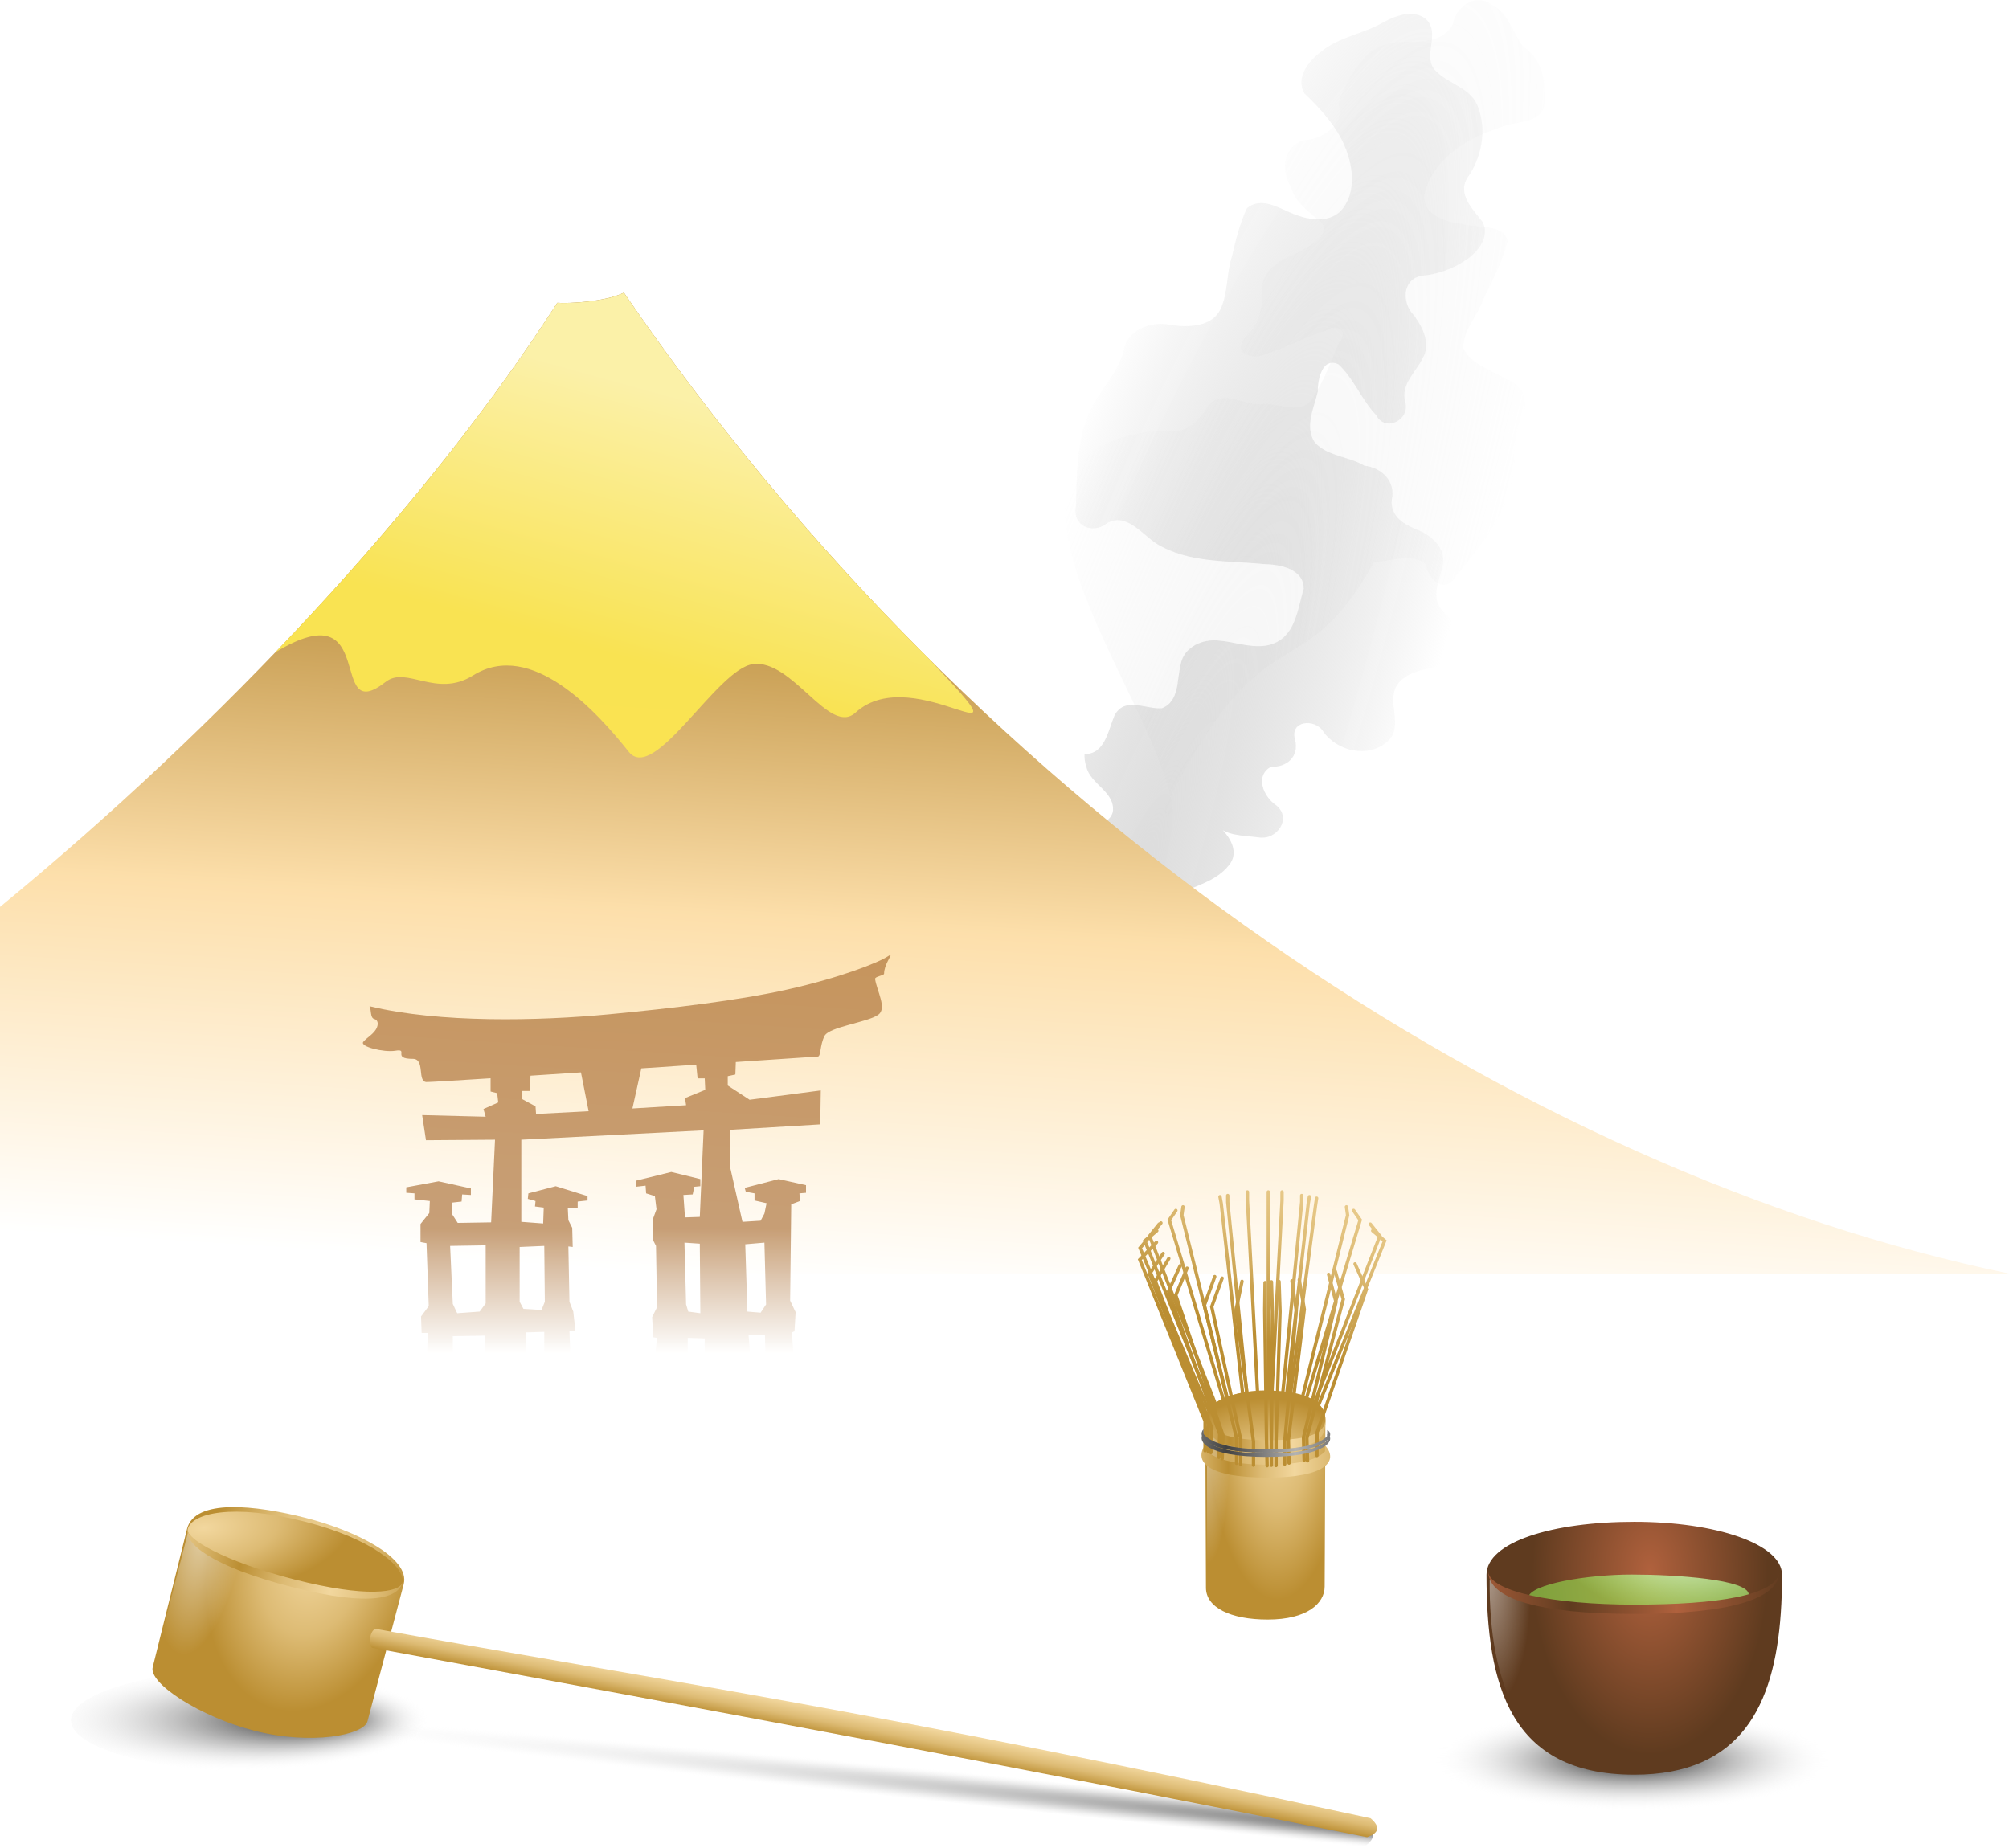 <?xml version="1.0" encoding="UTF-8" standalone="no"?>
<!-- Created with Inkscape (http://www.inkscape.org/) -->
<svg
    xmlns:inkscape="http://www.inkscape.org/namespaces/inkscape"
    xmlns:rdf="http://www.w3.org/1999/02/22-rdf-syntax-ns#"
    xmlns="http://www.w3.org/2000/svg"
    xmlns:sodipodi="http://sodipodi.sourceforge.net/DTD/sodipodi-0.dtd"
    xmlns:cc="http://web.resource.org/cc/"
    xmlns:xlink="http://www.w3.org/1999/xlink"
    xmlns:dc="http://purl.org/dc/elements/1.1/"
    xmlns:svg="http://www.w3.org/2000/svg"
    xmlns:ns1="http://sozi.baierouge.fr"
    id="svg2233"
    sodipodi:docname="JapaneseScene.svg"
    inkscape:export-filename="/home/leon/smb/Eaglenest/gnu/OOo/0Oo-GFX-Mouette/mouette+japan/20070320_laMouette-The.png"
    viewBox="0 0 595.41 547.67"
    sodipodi:version="0.32"
    inkscape:export-xdpi="54.73"
    version="1.0"
    inkscape:output_extension="org.inkscape.output.svg.inkscape"
    inkscape:export-ydpi="54.73"
    inkscape:version="0.45.1"
    sodipodi:docbase="/home/leon/eaglenest/gnu/img/openclipart_bb"
  >
  <defs
      id="defs2235"
    >
    <linearGradient
        id="linearGradient6186"
      >
      <stop
          id="stop6188"
          style="stop-color:#b3b3b3"
          offset="0"
      />
      <stop
          id="stop6190"
          style="stop-color:#414141"
          offset="1"
      />
    </linearGradient
    >
    <linearGradient
        id="linearGradient5610"
      >
      <stop
          id="stop5612"
          style="stop-color:#f2d79e"
          offset="0"
      />
      <stop
          id="stop5620"
          style="stop-color:#ddbb74"
          offset=".5"
      />
      <stop
          id="stop5614"
          style="stop-color:#bb8e32"
          offset="1"
      />
    </linearGradient
    >
    <linearGradient
        id="linearGradient5570"
      >
      <stop
          id="stop5572"
          style="stop-color:#000000"
          offset="0"
      />
      <stop
          id="stop5574"
          style="stop-color:#ffffff;stop-opacity:0"
          offset="1"
      />
    </linearGradient
    >
    <linearGradient
        id="linearGradient5016"
        inkscape:collect="always"
      >
      <stop
          id="stop5018"
          style="stop-color:#dbdbdb"
          offset="0"
      />
      <stop
          id="stop5020"
          style="stop-color:#cfcfcf;stop-opacity:0"
          offset="1"
      />
    </linearGradient
    >
    <linearGradient
        id="linearGradient4763"
      >
      <stop
          id="stop4765"
          style="stop-color:#b0613d"
          offset="0"
      />
      <stop
          id="stop4767"
          style="stop-color:#5f3b1f"
          offset="1"
      />
    </linearGradient
    >
    <linearGradient
        id="linearGradient3528"
      >
      <stop
          id="stop3530"
          style="stop-color:#ffffff;stop-opacity:.588"
          offset="0"
      />
      <stop
          id="stop3532"
          style="stop-color:#ffffff;stop-opacity:0"
          offset="1"
      />
    </linearGradient
    >
    <radialGradient
        id="radialGradient5520"
        xlink:href="#linearGradient5016"
        gradientUnits="userSpaceOnUse"
        cy="230.69"
        cx="528.48"
        gradientTransform="matrix(1.022 .359 -2.047 5.827 265.28 -1224.2)"
        r="60.987"
        inkscape:collect="always"
    />
    <radialGradient
        id="radialGradient5522"
        xlink:href="#linearGradient5016"
        gradientUnits="userSpaceOnUse"
        cy="230.69"
        cx="528.48"
        gradientTransform="matrix(-1.095 -.175 -1.951 5.802 1372.9 -944.9)"
        r="60.987"
        inkscape:collect="always"
    />
    <linearGradient
        id="linearGradient5526"
        y2="230.78"
        gradientUnits="userSpaceOnUse"
        x2="166.53"
        gradientTransform="translate(3.406 -5.398)"
        y1="155.12"
        x1="187.42"
        inkscape:collect="always"
      >
      <stop
          id="stop4995"
          style="stop-color:#fcf1a9"
          offset="0"
      />
      <stop
          id="stop4997"
          style="stop-color:#f9e352"
          offset="1"
      />
    </linearGradient
    >
    <linearGradient
        id="linearGradient5528"
        y2="428.75"
        gradientUnits="userSpaceOnUse"
        x2="102.22"
        gradientTransform="matrix(.923 0 0 .923 74.054 40.631)"
        y1="388.37"
        x1="102.22"
        inkscape:collect="always"
      >
      <stop
          id="stop5423"
          style="stop-color:#a56628;stop-opacity:.619"
          offset="0"
      />
      <stop
          id="stop5425"
          style="stop-color:#a56628;stop-opacity:0"
          offset="1"
      />
    </linearGradient
    >
    <linearGradient
        id="linearGradient5599"
        y2="138.15"
        xlink:href="#linearGradient5610"
        spreadMethod="reflect"
        gradientUnits="userSpaceOnUse"
        x2="261.93"
        gradientTransform="matrix(.392 0 0 .855 506.49 350.94)"
        y1="138.15"
        x1="214.52"
        inkscape:collect="always"
    />
    <radialGradient
        id="radialGradient5602"
        xlink:href="#linearGradient3528"
        gradientUnits="userSpaceOnUse"
        cy="128.21"
        cx="129.76"
        gradientTransform="matrix(.066 1.379 -.262 .06 588.22 275.42)"
        r="32.354"
        inkscape:collect="always"
    />
    <radialGradient
        id="radialGradient5608"
        xlink:href="#linearGradient5610"
        gradientUnits="userSpaceOnUse"
        cy="160.19"
        cx="146.09"
        gradientTransform="matrix(.314 0 0 .823 540.18 330.76)"
        r="66.114"
        inkscape:collect="always"
    />
    <linearGradient
        id="linearGradient5618"
        y2="138.15"
        xlink:href="#linearGradient5610"
        spreadMethod="reflect"
        gradientUnits="userSpaceOnUse"
        x2="261.93"
        gradientTransform="matrix(.416 0 0 .855 501.95 359.25)"
        y1="138.15"
        x1="214.52"
        inkscape:collect="always"
    />
    <radialGradient
        id="radialGradient5822"
        xlink:href="#linearGradient5610"
        gradientUnits="userSpaceOnUse"
        cy="496.9"
        cx="582.48"
        gradientTransform="matrix(1.71 0 0 1.363 -413.53 -195.66)"
        r="17.803"
        inkscape:collect="always"
    />
    <linearGradient
        id="linearGradient6052"
        y2="439.22"
        xlink:href="#linearGradient5610"
        gradientUnits="userSpaceOnUse"
        x2="639.5"
        y1="382.65"
        x1="659.93"
        inkscape:collect="always"
    />
    <linearGradient
        id="linearGradient6184"
        y2="138.15"
        xlink:href="#linearGradient6186"
        spreadMethod="reflect"
        gradientUnits="userSpaceOnUse"
        x2="261.93"
        gradientTransform="matrix(.43 0 0 .855 499.19 354.71)"
        y1="138.15"
        x1="214.52"
        inkscape:collect="always"
    />
    <linearGradient
        id="linearGradient6194"
        y2="138.15"
        xlink:href="#linearGradient6186"
        spreadMethod="reflect"
        gradientUnits="userSpaceOnUse"
        x2="261.93"
        gradientTransform="matrix(.43 0 0 .855 499.19 355.94)"
        y1="138.15"
        x1="214.52"
        inkscape:collect="always"
    />
    <radialGradient
        id="radialGradient6273"
        xlink:href="#linearGradient5570"
        gradientUnits="userSpaceOnUse"
        cy="393.5"
        cx="455"
        gradientTransform="matrix(.971 0 0 .206 13.119 312.29)"
        r="120"
        inkscape:collect="always"
    />
    <radialGradient
        id="radialGradient6797"
        fx="482.93"
        xlink:href="#linearGradient5570"
        gradientUnits="userSpaceOnUse"
        cy="393.5"
        cx="427.21"
        gradientTransform="matrix(.988 -1.4983e-8 0 .206 8.722 312.29)"
        r="120"
        inkscape:collect="always"
    />
    <radialGradient
        id="radialGradient6799"
        xlink:href="#linearGradient5610"
        gradientUnits="userSpaceOnUse"
        cy="160.19"
        cx="146.09"
        gradientTransform="matrix(.469 0 0 .699 155.58 395.23)"
        r="66.114"
        inkscape:collect="always"
    />
    <radialGradient
        id="radialGradient6801"
        xlink:href="#linearGradient3528"
        gradientUnits="userSpaceOnUse"
        cy="128.21"
        cx="129.76"
        gradientTransform="matrix(.099 1.171 -.392 .051 227.42 348.25)"
        r="32.354"
        inkscape:collect="always"
    />
    <radialGradient
        id="radialGradient6803"
        xlink:href="#linearGradient5610"
        gradientUnits="userSpaceOnUse"
        cy="474.98"
        cx="573.93"
        gradientTransform="matrix(2.348 -.816 .38 1.093 -1337.9 455.77)"
        r="17.803"
        inkscape:collect="always"
    />
    <linearGradient
        id="linearGradient6805"
        y2="138.15"
        xlink:href="#linearGradient5610"
        spreadMethod="reflect"
        gradientUnits="userSpaceOnUse"
        x2="261.93"
        gradientTransform="matrix(.587 0 0 .726 105.19 412.36)"
        y1="138.15"
        x1="214.52"
        inkscape:collect="always"
    />
    <radialGradient
        id="radialGradient6817"
        fx="350.16"
        xlink:href="#linearGradient5570"
        gradientUnits="userSpaceOnUse"
        cy="573.27"
        cx="416.44"
        gradientTransform="matrix(-1.91 -.194 .003 -.031 1180.3 663.31)"
        r="172.09"
        inkscape:collect="always"
    />
    <linearGradient
        id="linearGradient6819"
        y2="520.1"
        xlink:href="#linearGradient5610"
        gradientUnits="userSpaceOnUse"
        x2="278.07"
        gradientTransform="matrix(.881 -.055 0.062 .896 -4.75 76.602)"
        y1="511.61"
        x1="278.07"
        inkscape:collect="always"
    />
    <linearGradient
        id="linearGradient6839"
        y2="192.8"
        gradientUnits="userSpaceOnUse"
        x2="185.36"
        gradientTransform="matrix(1 0 0 -1 3.406 605.4)"
        y1="408.03"
        x1="199.13"
        inkscape:collect="always"
      >
      <stop
          id="stop4977"
          style="stop-color:#b3842f"
          offset="0"
      />
      <stop
          id="stop4999"
          style="stop-color:#fcdea9"
          offset=".5"
      />
      <stop
          id="stop4979"
          style="stop-color:#ffffff"
          offset="1"
      />
    </linearGradient
    >
    <filter
        id="filter6849"
        inkscape:collect="always"
      >
      <feGaussianBlur
          id="feGaussianBlur6851"
          stdDeviation="2.088"
          inkscape:collect="always"
      />
    </filter
    >
    <filter
        id="filter6853"
        inkscape:collect="always"
      >
      <feGaussianBlur
          id="feGaussianBlur6855"
          stdDeviation="2.088"
          inkscape:collect="always"
      />
    </filter
    >
    <linearGradient
        id="linearGradient2657"
        y2="138.15"
        xlink:href="#linearGradient4763"
        spreadMethod="reflect"
        gradientUnits="userSpaceOnUse"
        x2="261.93"
        gradientTransform="matrix(.662 0 0 .855 194.63 356.62)"
        y1="138.15"
        x1="214.52"
        inkscape:collect="always"
    />
    <radialGradient
        id="radialGradient2660"
        xlink:href="#linearGradient3528"
        gradientUnits="userSpaceOnUse"
        cy="126.77"
        cx="126.75"
        gradientTransform="matrix(.112 1.379 -.443 .06 320.61 281.1)"
        r="32.354"
        inkscape:collect="always"
    />
    <radialGradient
        id="radialGradient2663"
        gradientUnits="userSpaceOnUse"
        cy="74.796"
        cx="213.37"
        gradientTransform="matrix(.664 .134 -.044 .367 197.5 405.47)"
        r="58.16"
        inkscape:collect="always"
      >
      <stop
          id="stop3538"
          style="stop-color:#d9f2d3"
          offset="0"
      />
      <stop
          id="stop3540"
          style="stop-color:#98f454;stop-opacity:.546"
          offset="1"
      />
    </radialGradient
    >
    <radialGradient
        id="radialGradient2666"
        xlink:href="#linearGradient4763"
        gradientUnits="userSpaceOnUse"
        cy="160.19"
        cx="146.09"
        gradientTransform="matrix(.529 0 0 .823 251.52 336.44)"
        r="66.114"
        inkscape:collect="always"
    />
  </defs
  >
  <sodipodi:namedview
      id="base"
      bordercolor="#666666"
      inkscape:pageshadow="2"
      inkscape:window-y="0"
      pagecolor="#ffffff"
      inkscape:window-height="963"
      width="600px"
      inkscape:zoom="0.70710678"
      inkscape:window-x="1280"
      height="600px"
      borderopacity="1.0"
      inkscape:current-layer="layer1"
      inkscape:cx="430.41744"
      inkscape:cy="278.47933"
      inkscape:guide-bbox="true"
      inkscape:window-width="1274"
      inkscape:pageopacity="1.0000000"
      showguides="true"
  />
  <path
      id="path1648"
      sodipodi:nodetypes="csss"
      style="stroke:#ffffff;stroke-width:1px;display:none;fill:none"
      d="m89.96 82.387c105.62-29.814 164.49-18.697 304.84-6.948 82.53 6.908 180.31-11.422 237.15-8.543 95.11 4.816 189.98 28.25 321.12 20.545"
  />
  <g
      id="layer1"
      inkscape:label="back"
      inkscape:groupmode="layer"
      transform="translate(-1 -35.09)"
    >
    <path
        id="path5001"
        style="opacity:0.99;filter:url(#filter6849);fill:url(#radialGradient5520)"
        d="m322.41 258.6c6.04 0.11 7.03-7.01 8.85-11.32 2.99-5.94 9.52-1.8 14.12-2.26 5.22-2.04 4.37-8.41 5.52-12.85 0.87-5.37 6.7-7.86 11.62-7.16 5.9 0.53 12.32 3.45 17.85-0.14 4.9-3.42 5.35-9.96 7.02-15.22 0.03-5.92-6.99-7.27-11.66-7.34-10.81-1.1-22.55-0.2-32.15-6.17-4.2-2.81-8.79-9.1-14.41-6.04-4.17 3.53-10.44 0.94-9.31-4.83 0.35-9.69 0.04-19.8 4.34-28.77 2.92-6.03 8.19-10.8 9.83-17.49 0.97-6.33 8.52-8.93 14.11-7.55 5.06 0.69 11.93 0.61 14.54-4.65 2.35-4.96 1.75-10.67 3.47-15.82 1.08-4.83 2.31-9.67 4.4-14.169 4.2-3.584 9.51-0.011 13.73 1.648 4.7 1.951 11.34 2.951 14.82-1.701 4.38-6.107 2.53-14.454-0.65-20.665-2.7-5.092-6.69-9.335-10.82-13.293-2.84-4.722 1.36-9.835 5.1-12.541 5.38-4.388 12.56-5.147 18.39-8.657 3.7-1.95 8.79-3.833 12.47-0.873 4.65 4.326-1.56 11.454 3.19 15.654 3.89 3.74 10.44 4.904 12.32 10.549 2.54 6.934 1.04 14.907-3.22 20.853-3.06 4.992 1.81 9.517 4.6 13.155 2.09 4.6-1.62 9.06-5.33 11.4-3.79 2.53-8.24 4.08-12.76 4.46-5.92 1.09-5.97 8.18-2.29 11.79 2.54 3.54 4.99 8.29 2.62 12.54-2.02 4.18-6.76 7.99-5.22 13.11 1.41 5.32-5.88 9.12-8.66 3.88-4.32-4.57-6.55-10.75-11.16-15.05-4.83-2.25-6.18 4.61-6.12 8.05-1.1 4.84-3.99 10.42-0.91 15.09 3.8 4.19 10.04 4.11 14.72 6.9 5.24 0.61 9.31 4.69 8.12 10.15-0.52 5.03 3.97 7.52 7.99 9.02 4.07 1.78 8.34 5.66 7.05 10.55-0.86 4.04-3.29 8.55-0.64 12.45 2.68 3.93 10.33 7.66 6.38 13.29-4.84 6.03-14.81 3.08-19.28 9.68-3.13 5.13 2.22 12.19-2.81 16.62-5.54 5.05-15.02 2.93-19.04-3.02-2.55-3.88-10.03-3.17-8.3 2.54 1.24 4.92-2.48 8.23-7.09 7.93-4.94 2.67-2.32 8.87 1.35 11.37 4.98 3.83 0.41 10.57-5.11 9.6-4.26-0.6-10.16-0.32-12.85-4.11 3.63 2.7 7.7 8.05 4.07 12.37-3.37 4.33-8.91 5.84-13.71 7.98-3.85 1.69-10.83-1.64-12.12 3.83 1.16 5.66-5.63 9.16-9.95 5.79-4.85-3.71 1.95-9.06-0.49-13.69-1.91-4.28-9.12-4.82-8.85-10.43 0.48-5.98 9.39-3.93 10.73-9.32 0.76-5.94-6.61-8.05-7.85-13.33-0.41-1.22-0.62-2.5-0.56-3.79z"
    />
    <path
        id="path5026"
        sodipodi:nodetypes="ccccccccccccccccccccccccccccccccccc"
        style="opacity:.505;filter:url(#filter6853);fill:url(#radialGradient5522)"
        d="m408.2 201.79c5.15-0.39 11.44-2.92 15.38 0.57 0.48 4.01 5.43 9.43 9.02 3.35 6.82-8.1 13.56-16.76 16.1-26.47 2.36-6.43-0.09-12.84 2.72-19.24 3.22-4.75 1.38-10.73-3.84-12.47-4.57-2.69-10.54-4.36-12.88-9.19-0.26-5.17 4.31-9.69 5.96-14.65 2.79-5.62 5.69-11.29 7.18-17.2-1.3-5.2-9.04-3.61-13.53-5.05-5.71-0.48-12.97-3.603-10.8-10.013 2.59-9.008 12.15-15.471 21.55-18.308 4.47-2.266 12.32-1.066 13.63-6.774 0.68-6.411-0.34-13.489-6.03-17.237-3.49-4.148-4.34-10.179-9.83-12.815-4.79-3.443-10.5 1.11-11.29 6.055-2.57 4.981-8.73 5.243-13.55 5.129-4.63-0.074-9.92 1.208-12.84 5.174-3.63 3.924-6.24 8.579-7.44 13.366 1.98 5.775-4.56 10.485-10.58 10.645-6.59 2.721-6.06 9.616-3.55 13.849 1.29 4.654 5.45 7.464 9.07 10.469 3.12 4.28-4.88 7.83-8.53 9.79-4.85 1.73-9.39 5.58-9.09 10.42 0.14 4.64-0.52 10.06-4.87 13.7-4.1 4.7 1.84 7.35 6.32 4.99 5.96-1.7 11.41-5.1 17.37-6.69 3.64-2.45 7.13 0.24 3.92 3.58-2.3 5.26-4.05 10.72-7.38 15.64-3.06 6.31-10.37 1.93-15.29 2.48-5.36 0.58-11.17-4.58-15.91 0.27-2.5 4.35-6.6 8.86-12.22 7.51-65.92 3.47-4.47 76.94 1.44 110.78 0.8 2.65-2.29 4.69-2.1 0.94 29.75-60.01 39.75-33.14 61.89-72.6z"
    />
    <path
        id="path4973"
        style="opacity:0.99;fill:url(#linearGradient6839)"
        d="m185.91 121.84c-5.5 2.75-16.5 3.25-19.75 3-38.54 59.95-99.444 125.06-165.16 179.07v108.68h595.41c-145-30-304.5-135.75-410.5-290.75z"
    />
    <path
        id="path4983"
        sodipodi:nodetypes="cssssscccc"
        style="opacity:0.99;fill:url(#linearGradient5526)"
        d="m82.643 228.42c31.087-18.82 15.044 22.59 32.657 8.79 6.18-4.85 15.02 4.9 25.88-1.9 17.33-10.86 36.86 10.93 46.16 22.62 7.58 9.53 26.12-24.53 36.79-25.98 11.72-1.59 22.7 21.42 30.42 14.37 17.63-16.11 54.25 18.46 22.17-15.53-33.02-32.78-63.67-69.25-90.81-108.94-5.5 2.75-16.5 3.25-19.75 3-21.77 33.86-50.66 69.35-83.517 103.57z"
    />
    <path
        id="path5404"
        style="fill:url(#linearGradient5528)"
        d="m264.89 318.19c-0.09-0.03-0.3 0.07-0.72 0.35-2.84 1.89-14.1 6.34-29.64 9.82-14.64 3.29-34.34 5.61-53.1 7.39-20.69 1.96-50.26 2.64-70.92-2.41 0.61 1.08 0.14 3.46 1.42 3.8 0.91 0.24 1.28 1.14 0.83 2.37-0.71 1.97-2.94 3.02-4.08 4.39-1.18 1.41 6.08 3.21 9.52 2.64 4.1-0.69-1.15 2.41 5.16 2.41 3.71 0 1.23 6.76 4.02 6.88 0.67 0.03 8.26-0.43 19.02-1.12v3.92l1.95 0.49 0.32 2.75-4.38 1.95 0.65 2.28-18.82-0.48 1.13 7.45 20.46-0.15-1.15 24.5-9.9 0.16-1.78-2.76v-3.24l2.92-0.33 0.17-2.11 2.59 0.16v-1.94l-9.58-2.11-9.57 1.78v1.62l2.43 0.17v1.78l4.55 0.49-0.16 3.57-2.6 3.24v5.36l1.78 0.33 0.66 18.66-2.28 3.08 0.17 4.88h1.78l-0.16 10.54 7.62 0.16v-9.74l9.42-0.16 0.16 9.1 12.01-0.33 0.16-9.74 5.36-0.16v8.12l7.79 0.16-0.33-8.44h1.79l-0.66-5.85-1.13-2.91-0.32-16.4 1.29 0.16-0.15-5.68-1.14-2.27-0.17-3.57h2.93v-1.95l2.92-0.32v-1.3l-9.42-2.93-8.11 2.12-0.17 1.63 2.28 0.64-0.15 1.62 2.59 0.33-0.17 4.71-6.48-0.49v-24.34l54.03-2.77-1.13 25.65-4.39 0.15-0.16-2.26-0.31-4.39 2.75-0.16 0.49-2.27 1.78-0.17v-2.11l-8.6-2.11-10.55 2.6v1.79l2.92-0.33 0.16 2.28 2.6 0.81 0.48 3.9-1.13 3.08 0.16 6.17 0.82 1.62 0.31 18.18-1.45 2.91 0.32 6.01 1.13 0.16-0.8 7.47h9.9v-7.47l5.03 0.17v6.97h13.63l-0.65-8.12 4.87 0.17 0.17 7.46h8.43l-0.64-8.27 0.8-0.32 0.33-5.68-1.62-3.41 0.32-28.56 2.59-0.98-0.16-2.27 1.95-0.17v-2.26l-8.11-1.8-10.06 2.6 0.32 1.15 2.59 0.48v2.11l3.57 0.81-0.64 3.08-1.13 2.11-5.37 0.33-3.56-15.75-0.17-11.52 26.78-1.62 0.16-10.06-21.1 2.76-6.48-4.22v-2.77l2.26-0.49 0.13-3.7c11.42-0.76 20.47-1.37 24.33-1.63 0.92-0.06 0.57-3.33 1.95-6.08 1.38-2.76 12.74-4.02 15.95-6.31 2.65-1.9-0.4-6.98-0.95-10.59-0.11-0.77 2.67-1.01 2.67-1.58 0-2.61 2.23-5.36 1.87-5.51zm-57.55 32.49l0.41 4.06h2.11l0.16 3.4-6.01 2.44 0.33 2.11-15.91 0.97 2.64-11.89c5.65-0.37 10.95-0.73 16.27-1.09zm-34.16 2.28l2.27 11.51-15.58 0.82-0.16-2.27-3.9-2.11v-2.44h2.28l0.13-4.53c4.75-0.31 9.75-0.63 14.96-0.98zm30.67 50.47l4.55 0.31 0.16 20.62-3.58-0.49-0.64-2.11-0.49-18.33zm23.7 0l0.49 18.33-1.62 2.44-3.91-0.33-0.64-19.95 5.68-0.49zm-82.61 0.8v17.21l-1.78 2.43-6.66 0.49-1.3-2.76-0.8-17.2 10.54-0.17zm17.37 0.17l0.16 16.56-0.98 2.42-5.35-0.31-1.13-2.11v-16.24l7.3-0.32z"
    />
    <g
        id="g2668"
        transform="translate(161.22 32.527)"
      >
      <path
          id="path2562"
          sodipodi:rx="120"
          sodipodi:ry="25.5"
          style="fill:url(#radialGradient6273)"
          sodipodi:type="arc"
          d="m575 393.5a120 25.5 0 1 1 -240 0 120 25.5 0 1 1 240 0z"
          transform="matrix(.508 0 0 .611 92.712 283.94)"
          sodipodi:cy="393.5"
          sodipodi:cx="455"
      />
      <path
          id="path3476"
          sodipodi:nodetypes="cssssc"
          style="fill:url(#radialGradient2666)"
          d="m367.92 469.37c0 3.9-0.11 7.7-0.37 11.39-1.9 27.26-11.75 47.85-43.42 47.85-36.92 0-43.79-26.54-43.79-59.24 0-9.75 19.62-15.72 43.79-15.72s43.79 6.58 43.79 15.72z"
      />
      <path
          id="path3487"
          sodipodi:nodetypes="czczc"
          style="fill:url(#radialGradient2663)"
          d="m358.05 475.22c-6.33 3.53-13.14 3.82-33.92 3.82-20.31 0-27.24-0.18-31.46-2.96 0.71-4.05 17.77-6.79 30.64-6.79 13.22 0 34.74 1.46 34.74 5.93z"
      />
      <path
          id="path3526"
          sodipodi:nodetypes="cccc"
          style="fill:url(#radialGradient2660)"
          d="m324.13 528.61c-34.35-0.61-43.09-27.45-42.85-57.73 3.51 3.25 7.91 4.54 13.11 5.44 0.11 16.32 14.02 38.62 29.74 52.29z"
      />
      <path
          id="path3489"
          sodipodi:nodetypes="czczc"
          style="fill:url(#linearGradient2657)"
          d="m280.84 468.47c0.23 8.04 15.03 12.49 43.28 12.49 28.13 0 42.6-4.32 43.01-12.33-1.11 6.84-18.15 9.57-43.01 9.57-24.16 0-42.66-3.91-43.28-9.73z"
      />
    </g
    >
    <g
        id="g2677"
        transform="translate(-50.912 -14.142)"
      >
      <path
          id="path6271"
          sodipodi:rx="120"
          sodipodi:ry="25.5"
          style="fill:url(#radialGradient6273)"
          sodipodi:type="arc"
          d="m575 393.5a120 25.5 0 1 1 -240 0 120 25.5 0 1 1 240 0z"
          transform="matrix(.408 0 0 .611 240.39 282.93)"
          sodipodi:cy="393.5"
          sodipodi:cx="455"
      />
      <g
          id="g6196"
          transform="translate(-155.56 6.364)"
        >
        <path
            id="path5582"
            sodipodi:nodetypes="czssssc"
            style="fill:url(#radialGradient5608)"
            d="m600.28 463.69c0 3.89-0.22 44.48-0.22 49.45 0 4.98-5.16 9.79-16.87 9.79-11.17 0-18.31-3.63-18.31-9.44 0-3.73-0.2-45.86-0.2-49.8 0-5.6 9.11-8.65 17.8-8.65 10.08 0 17.8 2.42 17.8 8.65z"
        />
        <path
            id="path5586"
            sodipodi:nodetypes="csccc"
            style="fill:url(#radialGradient5602)"
            d="m590.3 522.93c-15.04-0.45-25.11-10.32-25.11-14.66v-43.07c2.08 3.25 6.18 5.24 9.27 6.15 0.06 16.31 6.53 37.91 15.84 51.58z"
        />
        <path
            id="path5814"
            sodipodi:nodetypes="cscsc"
            style="fill:url(#radialGradient5822)"
            d="m600.28 463.69c0 6.58-9.55 6.36-17.09 6.36-11.94 0-18.51-3.81-18.51-6.36 0-5.6 9.11-8.65 17.8-8.65 10.08 0 17.8 2.42 17.8 8.65z"
        />
        <path
            id="path5588"
            sodipodi:nodetypes="czczc"
            style="fill:url(#linearGradient5599)"
            d="m564.8 462.79c0 4.77 1.47 9.75 18.2 9.75 16.67 0 17.34-4.05 17.34-9.59 0 4.06-2.61 6.82-17.34 6.82-14.31 0-18.2-3.88-18.2-6.98z"
        />
        <path
            id="path5616"
            sodipodi:nodetypes="czccccc"
            style="fill:url(#linearGradient5618)"
            d="m564.73 471.05c-3.59 5.02 0.57 9.8 18.3 9.8 17.66 0 21.22-5.05 17.12-9.56v1.8c-1.89 2.11-6.47 3.93-17.12 3.93-11.2 0-16.32-2.14-18.26-4.5l-0.04-1.47z"
        />
        <g
            id="g5969"
            style="stroke:url(#linearGradient6052)"
            transform="translate(-60)"
          >
          <path
              id="path5718"
              sodipodi:nodetypes="ccc"
              style="stroke:url(#linearGradient6052);stroke-linecap:round;fill:none"
              d="m643.36 455.75v-57.63-1.94"
          />
          <path
              id="path5720"
              sodipodi:nodetypes="ccc"
              style="stroke:url(#linearGradient6052);stroke-linecap:round;fill:none"
              d="m634.7 456.37l-7.42-56.04-0.36-2.3"
          />
          <path
              id="path5722"
              sodipodi:nodetypes="ccc"
              style="stroke:url(#linearGradient6052);stroke-linecap:round;fill:none"
              d="m625.86 461.41l-20.5-48.62 6.18-7.42"
          />
          <path
              id="path5628"
              sodipodi:nodetypes="cccc"
              style="stroke:url(#linearGradient6052);stroke-linecap:round;fill:none"
              d="m652.93 476.27l-0.2-6.73 8.66-40.31-2.12-8.48"
          />
          <path
              id="path5630"
              sodipodi:nodetypes="cccc"
              style="stroke:url(#linearGradient6052);stroke-linecap:round;fill:none"
              d="m643.01 477.32l-0.18-7.43-0.53-38.53 0.09-8.31"
          />
          <path
              id="path5632"
              sodipodi:nodetypes="cccc"
              style="stroke:url(#linearGradient6052);stroke-linecap:round;fill:none"
              d="m660.33 473.07l0.06-8.37 19.26-46.19-4.95-6.1"
          />
          <path
              id="path5636"
              sodipodi:nodetypes="cccc"
              style="stroke:url(#linearGradient6052);stroke-linecap:round;fill:none"
              d="m624.62 472.9v-8.84l-19.35-47.81 4.95-5.13"
          />
          <path
              id="path5640"
              sodipodi:nodetypes="cccc"
              style="stroke:url(#linearGradient6052);stroke-linecap:round;fill:none"
              d="m632.93 476.08l0.18-6.72-10.96-40.3 3.07-8.11"
          />
          <path
              id="path5656"
              sodipodi:nodetypes="cccc"
              style="stroke:url(#linearGradient6052);stroke-linecap:round;fill:none"
              d="m628.72 474.83l0.25-6.84-15.19-42.32 3.46-7.63"
          />
          <path
              id="path5658"
              sodipodi:nodetypes="cccc"
              style="stroke:url(#linearGradient6052);stroke-linecap:round;fill:none"
              d="m637.6 477.21v-7.47l-6.32-38.82 2.34-8.25"
          />
          <path
              id="path5660"
              sodipodi:nodetypes="cccc"
              style="stroke:url(#linearGradient6052);stroke-linecap:round;fill:none"
              d="m648.22 476.83v-6.59l3.43-38.82-1.28-8.88"
          />
          <path
              id="path5662"
              sodipodi:nodetypes="cccc"
              style="stroke:url(#linearGradient6052);stroke-linecap:round;fill:none"
              d="m656.72 475.33l0.13-7.21 13.3-41.95-3.03-7.75"
          />
          <path
              id="path5664"
              sodipodi:nodetypes="cccc"
              style="stroke:url(#linearGradient6052);stroke-linecap:round;fill:none"
              d="m626.35 473.46l0.25-7.34-16.7-43.45 3.97-6.75"
          />
          <path
              id="path5668"
              sodipodi:nodetypes="cccc"
              style="stroke:url(#linearGradient6052);stroke-linecap:round;fill:none"
              d="m630.6 475.58l0.25-6.84-12.95-41.07 3.34-8"
          />
          <path
              id="path5670"
              sodipodi:nodetypes="cccc"
              style="stroke:url(#linearGradient6052);stroke-linecap:round;fill:none"
              d="m635.16 476.89v-7.46l-8.57-39.2 3.09-8.5"
          />
          <path
              id="path5672"
              sodipodi:nodetypes="cccc"
              style="stroke:url(#linearGradient6052);stroke-linecap:round;fill:none"
              d="m640.41 477.27v-6.96l-3.95-38.7 1.34-9"
          />
          <path
              id="path5674"
              sodipodi:nodetypes="cccc"
              style="stroke:url(#linearGradient6052);stroke-linecap:round;fill:none"
              d="m645.66 477.27v-7.46l1.18-38.2-0.29-8.88"
          />
          <path
              id="path5676"
              sodipodi:nodetypes="cccc"
              style="stroke:url(#linearGradient6052);stroke-linecap:round;fill:none"
              d="m650.62 476.76l-0.2-6.73 5.79-39.55-1.5-8.74"
          />
          <path
              id="path5678"
              sodipodi:nodetypes="cccc"
              style="stroke:url(#linearGradient6052);stroke-linecap:round;fill:none"
              d="m654.99 475.88l-0.2-6.72 10.79-41.18-2.37-8.24"
          />
          <path
              id="path5682"
              sodipodi:nodetypes="cccc"
              style="stroke:url(#linearGradient6052);stroke-linecap:round;fill:none"
              d="m658.46 474.27l0.06-6.87 16.39-44.07-4.08-6.97"
          />
          <path
              id="path5684"
              sodipodi:nodetypes="cccc"
              style="stroke:url(#linearGradient6052);stroke-linecap:round;fill:none"
              d="m625.55 473.12l0.09-8.05-17.5-44.54 4.06-6.1"
          />
          <path
              id="path5688"
              sodipodi:nodetypes="cccc"
              style="stroke:url(#linearGradient6052);stroke-linecap:round;fill:none"
              d="m627.29 474.25l0.25-6.84-15.55-42.86 3.37-7.54"
          />
          <path
              id="path5690"
              sodipodi:nodetypes="cccc"
              style="stroke:url(#linearGradient6052);stroke-linecap:round;fill:none"
              d="m629.7 475.22l0.25-6.84-14.01-41.6 3.34-8"
          />
          <path
              id="path5692"
              sodipodi:nodetypes="cccc"
              style="stroke:url(#linearGradient6052);stroke-linecap:round;fill:none"
              d="m631.7 475.72l0.17-6.72-11.93-40.75 3.15-8.02"
          />
          <path
              id="path5694"
              sodipodi:nodetypes="cccc"
              style="stroke:url(#linearGradient6052);stroke-linecap:round;fill:none"
              d="m633.95 476.62v-7.47l-9.54-39.37 3.08-8.51"
          />
          <path
              id="path5696"
              sodipodi:nodetypes="cccc"
              style="stroke:url(#linearGradient6052);stroke-linecap:round;fill:none"
              d="m636.36 476.83v-7.46l-7.29-38.91 2.42-8.17"
          />
          <path
              id="path5698"
              sodipodi:nodetypes="cccc"
              style="stroke:url(#linearGradient6052);stroke-linecap:round;fill:none"
              d="m638.97 477.16v-6.96l-5.18-38.97 1.78-8.56"
          />
          <path
              id="path5700"
              sodipodi:nodetypes="cccc"
              style="stroke:url(#linearGradient6052);stroke-linecap:round;fill:none"
              d="m641.71 477.16v-6.96l-2.26-38.44 0.63-8.82"
          />
          <path
              id="path5702"
              sodipodi:nodetypes="cccc"
              style="stroke:url(#linearGradient6052);stroke-linecap:round;fill:none"
              d="m644.28 477.19v-7.47l0.29-38.02-0.28-8.88"
          />
          <path
              id="path5704"
              sodipodi:nodetypes="cccc"
              style="stroke:url(#linearGradient6052);stroke-linecap:round;fill:none"
              d="m646.95 476.97v-6.59l2.28-38.73-0.75-9.14"
          />
          <path
              id="path5706"
              sodipodi:nodetypes="cccc"
              style="stroke:url(#linearGradient6052);stroke-linecap:round;fill:none"
              d="m649.51 476.54l-0.2-6.73 4.72-38.84-1.49-8.74"
          />
          <path
              id="path5708"
              sodipodi:nodetypes="cccc"
              style="stroke:url(#linearGradient6052);stroke-linecap:round;fill:none"
              d="m651.78 476.44l-0.2-6.73 6.99-39.51-1.6-8.57"
          />
          <path
              id="path5710"
              sodipodi:nodetypes="cccc"
              style="stroke:url(#linearGradient6052);stroke-linecap:round;fill:none"
              d="m653.99 475.69l-0.2-6.73 9.64-40.12-2.2-8.23"
          />
          <path
              id="path5712"
              sodipodi:nodetypes="cccc"
              style="stroke:url(#linearGradient6052);stroke-linecap:round;fill:none"
              d="m655.92 475.37l-0.05-6.51 11.89-41.59-2.51-7.93"
          />
          <path
              id="path5714"
              sodipodi:nodetypes="cccc"
              style="stroke:url(#linearGradient6052);stroke-linecap:round;fill:none"
              d="m657.77 474.28l0.05-6.88 14.63-42.38-3.38-7.51"
          />
          <path
              id="path5716"
              sodipodi:nodetypes="cccc"
              style="stroke:url(#linearGradient6052);stroke-linecap:round;fill:none"
              d="m659.51 473.26l0.05-7.48 17.77-44.42-4.07-6.37"
          />
          <path
              id="path5724"
              sodipodi:nodetypes="ccc"
              style="stroke:url(#linearGradient6052);stroke-linecap:round;fill:none"
              d="m630.1 457.87l-16.08-53.39 1.94-2.82"
          />
          <path
              id="path5726"
              sodipodi:nodetypes="ccc"
              style="stroke:url(#linearGradient6052);stroke-linecap:round;fill:none"
              d="m638.94 455.75l-3.53-57.1-0.36-2.12"
          />
          <path
              id="path5728"
              sodipodi:nodetypes="ccc"
              style="stroke:url(#linearGradient6052);stroke-linecap:round;fill:none"
              d="m627.98 459.82l-19.8-50.56 2.83-3.54"
          />
          <path
              id="path5730"
              sodipodi:nodetypes="ccc"
              style="stroke:url(#linearGradient6052);stroke-linecap:round;fill:none"
              d="m632.4 456.99l-11.66-55.51 0.35-1.94"
          />
          <path
              id="path5732"
              sodipodi:nodetypes="ccc"
              style="stroke:url(#linearGradient6052);stroke-linecap:round;fill:none"
              d="m637 456.1l-5.66-56.92v-1.94"
          />
          <path
              id="path5734"
              sodipodi:nodetypes="ccc"
              style="stroke:url(#linearGradient6052);stroke-linecap:round;fill:none"
              d="m641.24 455.4l-2.3-56.75 0.18-1.94"
          />
          <path
              id="path5736"
              sodipodi:nodetypes="ccc"
              style="stroke:url(#linearGradient6052);stroke-linecap:round;fill:none"
              d="m626.75 460.35l-19.98-49.68 3.54-3"
          />
          <path
              id="path5738"
              sodipodi:nodetypes="ccc"
              style="stroke:url(#linearGradient6052);stroke-linecap:round;fill:none"
              d="m629.04 458.93l-18.38-52.5 1.24-2.12"
          />
          <path
              id="path5740"
              sodipodi:nodetypes="ccc"
              style="stroke:url(#linearGradient6052);stroke-linecap:round;fill:none"
              d="m631.52 458.58l-13.79-55.51 0.35-2.47"
          />
          <path
              id="path5742"
              sodipodi:nodetypes="ccc"
              style="stroke:url(#linearGradient6052);stroke-linecap:round;fill:none"
              d="m633.64 456.99l-9.72-56.22 0.17-1.94"
          />
          <path
              id="path5744"
              sodipodi:nodetypes="ccc"
              style="stroke:url(#linearGradient6052);stroke-linecap:round;fill:none"
              d="m635.76 455.93l-6.36-56.39-0.36-1.95"
          />
          <path
              id="path5746"
              sodipodi:nodetypes="ccc"
              style="stroke:url(#linearGradient6052);stroke-linecap:round;fill:none"
              d="m637.88 455.93l-4.59-56.75-0.18-2.3"
          />
          <path
              id="path5748"
              sodipodi:nodetypes="ccc"
              style="stroke:url(#linearGradient6052);stroke-linecap:round;fill:none"
              d="m640.18 455.75l-3-57.1v-2.47"
          />
          <path
              id="path5750"
              sodipodi:nodetypes="ccc"
              style="stroke:url(#linearGradient6052);stroke-linecap:round;fill:none"
              d="m642.48 455.22l-1.24-56.92-0.18-1.95"
          />
          <path
              id="path5752"
              sodipodi:nodetypes="ccc"
              style="stroke:url(#linearGradient6052);stroke-linecap:round;fill:none"
              d="m649.9 456.37l7.43-56.04 0.35-2.3"
          />
          <path
              id="path5754"
              sodipodi:nodetypes="ccc"
              style="stroke:url(#linearGradient6052);stroke-linecap:round;fill:none"
              d="m658.74 461.41l20.69-47.73-5.84-4.25"
          />
          <path
              id="path5756"
              sodipodi:nodetypes="ccc"
              style="stroke:url(#linearGradient6052);stroke-linecap:round;fill:none"
              d="m654.5 457.87l16.09-53.39-1.95-2.82"
          />
          <path
              id="path5758"
              sodipodi:nodetypes="ccc"
              style="stroke:url(#linearGradient6052);stroke-linecap:round;fill:none"
              d="m645.66 455.75l3.54-57.1 0.35-2.12"
          />
          <path
              id="path5760"
              sodipodi:nodetypes="ccc"
              style="stroke:url(#linearGradient6052);stroke-linecap:round;fill:none"
              d="m656.62 459.82l19.8-50.56-2.83-3.54"
          />
          <path
              id="path5762"
              sodipodi:nodetypes="ccc"
              style="stroke:url(#linearGradient6052);stroke-linecap:round;fill:none"
              d="m652.2 456.99l11.67-55.51-0.35-1.94"
          />
          <path
              id="path5764"
              sodipodi:nodetypes="ccc"
              style="stroke:url(#linearGradient6052);stroke-linecap:round;fill:none"
              d="m647.61 456.1l5.65-56.92v-1.94"
          />
          <path
              id="path5766"
              sodipodi:nodetypes="ccc"
              style="stroke:url(#linearGradient6052);stroke-linecap:round;fill:none"
              d="m643.36 455.4l2.3-56.75-0.18-1.94"
          />
          <path
              id="path5768"
              sodipodi:nodetypes="ccc"
              style="stroke:url(#linearGradient6052);stroke-linecap:round;fill:none"
              d="m657.86 460.35l19.97-49.68-3.53-3"
          />
          <path
              id="path5770"
              sodipodi:nodetypes="ccc"
              style="stroke:url(#linearGradient6052);stroke-linecap:round;fill:none"
              d="m655.56 458.93l18.39-52.5-1.24-2.12"
          />
          <path
              id="path5772"
              sodipodi:nodetypes="ccc"
              style="stroke:url(#linearGradient6052);stroke-linecap:round;fill:none"
              d="m653.09 458.58l13.78-55.51-0.35-2.47"
          />
          <path
              id="path5774"
              sodipodi:nodetypes="ccc"
              style="stroke:url(#linearGradient6052);stroke-linecap:round;fill:none"
              d="m650.96 456.99l9.73-56.22-0.18-1.94"
          />
          <path
              id="path5776"
              sodipodi:nodetypes="ccc"
              style="stroke:url(#linearGradient6052);stroke-linecap:round;fill:none"
              d="m648.84 455.93l6.37-56.39 0.35-1.95"
          />
          <path
              id="path5778"
              sodipodi:nodetypes="ccc"
              style="stroke:url(#linearGradient6052);stroke-linecap:round;fill:none"
              d="m646.72 455.93l4.6-56.75 0.17-2.3"
          />
          <path
              id="path5780"
              sodipodi:nodetypes="ccc"
              style="stroke:url(#linearGradient6052);stroke-linecap:round;fill:none"
              d="m644.42 455.75l3.01-57.1v-2.47"
          />
        </g
        >
        <path
            id="path6182"
            sodipodi:nodetypes="czccccc"
            style="fill:url(#linearGradient6184)"
            d="m564.15 466.51c-1.95 2.1 0.5 6.97 18.85 6.97 18.27 0 20.36-5.5 17.81-6.73v1.8c-1.96 2.11-6.7 3.93-17.72 3.93-11.59 0-16.89-2.14-18.9-4.5l-0.04-1.47z"
        />
        <path
            id="path6192"
            sodipodi:nodetypes="czccccc"
            style="fill:url(#linearGradient6194)"
            d="m564.15 467.75c-1.95 2.1 0.5 6.97 18.85 6.97 18.27 0 20.36-5.5 17.81-6.74v1.81c-1.96 2.11-6.7 3.93-17.72 3.93-11.59 0-16.89-2.14-18.9-4.5l-0.04-1.47z"
        />
      </g
      >
    </g
    >
    <g
        id="g6821"
        transform="translate(19.799 12.728)"
      >
      <path
          id="path6700"
          sodipodi:nodetypes="ccccc"
          d="m49.372 527.62c99.038 9.09 161.1 11.27 336.37 34.62 3.46 2.99 3.19 5.58-0.8 7.8-111.98-12.94-224.15-23.97-336.37-34.63-1.343-1.13-1.122-6.88 0.802-7.79z"
          inkscape:transform-center-x="166.90495"
          inkscape:transform-center-y="-15.841927"
          style="fill:url(#radialGradient6817)"
      />
      <path
          id="path6692"
          sodipodi:rx="120"
          sodipodi:ry="25.5"
          style="fill:url(#radialGradient6797)"
          sodipodi:type="arc"
          d="m575 393.5a120 25.5 0 1 1 -240 0 120 25.5 0 1 1 240 0z"
          transform="matrix(.496 0 0 .611 -163.93 291.85)"
          sodipodi:cy="393.5"
          sodipodi:cx="455"
      />
      <g
          id="g6675"
          inkscape:transform-center-x="-171.36915"
          inkscape:transform-center-y="-32.562472"
          transform="matrix(.969 .248 -.248 .969 -17.058 -62.81)"
        >
        <path
            id="path6282"
            sodipodi:nodetypes="czsssss"
            style="fill:url(#radialGradient6799)"
            d="m251.72 508.08c0 3.31-0.33 37.76-0.33 41.99 0 4.22-14.22 11.05-31.74 11.05-16.71 0-33.89-5.83-33.89-10.76 0-3.17-0.3-38.93-0.3-42.28 0-9.25 17.76-11.84 33.38-11.84 15.07 0 32.88 3.77 32.88 11.84z"
        />
        <path
            id="path6284"
            sodipodi:nodetypes="csccc"
            style="fill:url(#radialGradient6801)"
            d="m230.54 558.37c-22.5-0.38-44.56-8.76-44.56-12.44v-36.57c3.11 2.76 16.25 4.45 20.86 5.22 0.09 13.86 9.77 32.19 23.7 43.79z"
        />
        <path
            id="path6286"
            sodipodi:nodetypes="cscsc"
            style="fill:url(#radialGradient6803)"
            d="m251.3 508.08c0 6.12-20.12 7.35-31.4 7.35-17.86 0-34.23-3.75-34.23-7.35 0-4.75 10.77-10.7 33.17-10.7 19.85 0 32.46 5.41 32.46 10.7z"
        />
        <path
            id="path6288"
            sodipodi:nodetypes="czczc"
            style="fill:url(#linearGradient6805)"
            d="m185.77 508.32c0 4.05 9.08 8.78 34.1 8.78 24.93 0 31.44-4.94 31.44-9.65 0 3.45-9.41 7.3-31.44 7.3-21.4 0-34.1-3.8-34.1-6.43z"
        />
        <path
            id="rect6664"
            style="fill:url(#linearGradient6819)"
            d="m246.92 522.96c88.04-6.31 142.71-12.79 299.52-18.73 3.46 1.7 3.59 3.6 0.4 5.7-99.91 5.22-199.73 11.84-299.53 18.72-1.33-0.63-1.95-4.79-0.39-5.69z"
            sodipodi:nodetypes="ccccc"
            inkscape:transform-center-y="31.052902"
            inkscape:transform-center-x="-148.85511"
        />
      </g
      >
    </g
    >
  </g
  >
</svg
>
